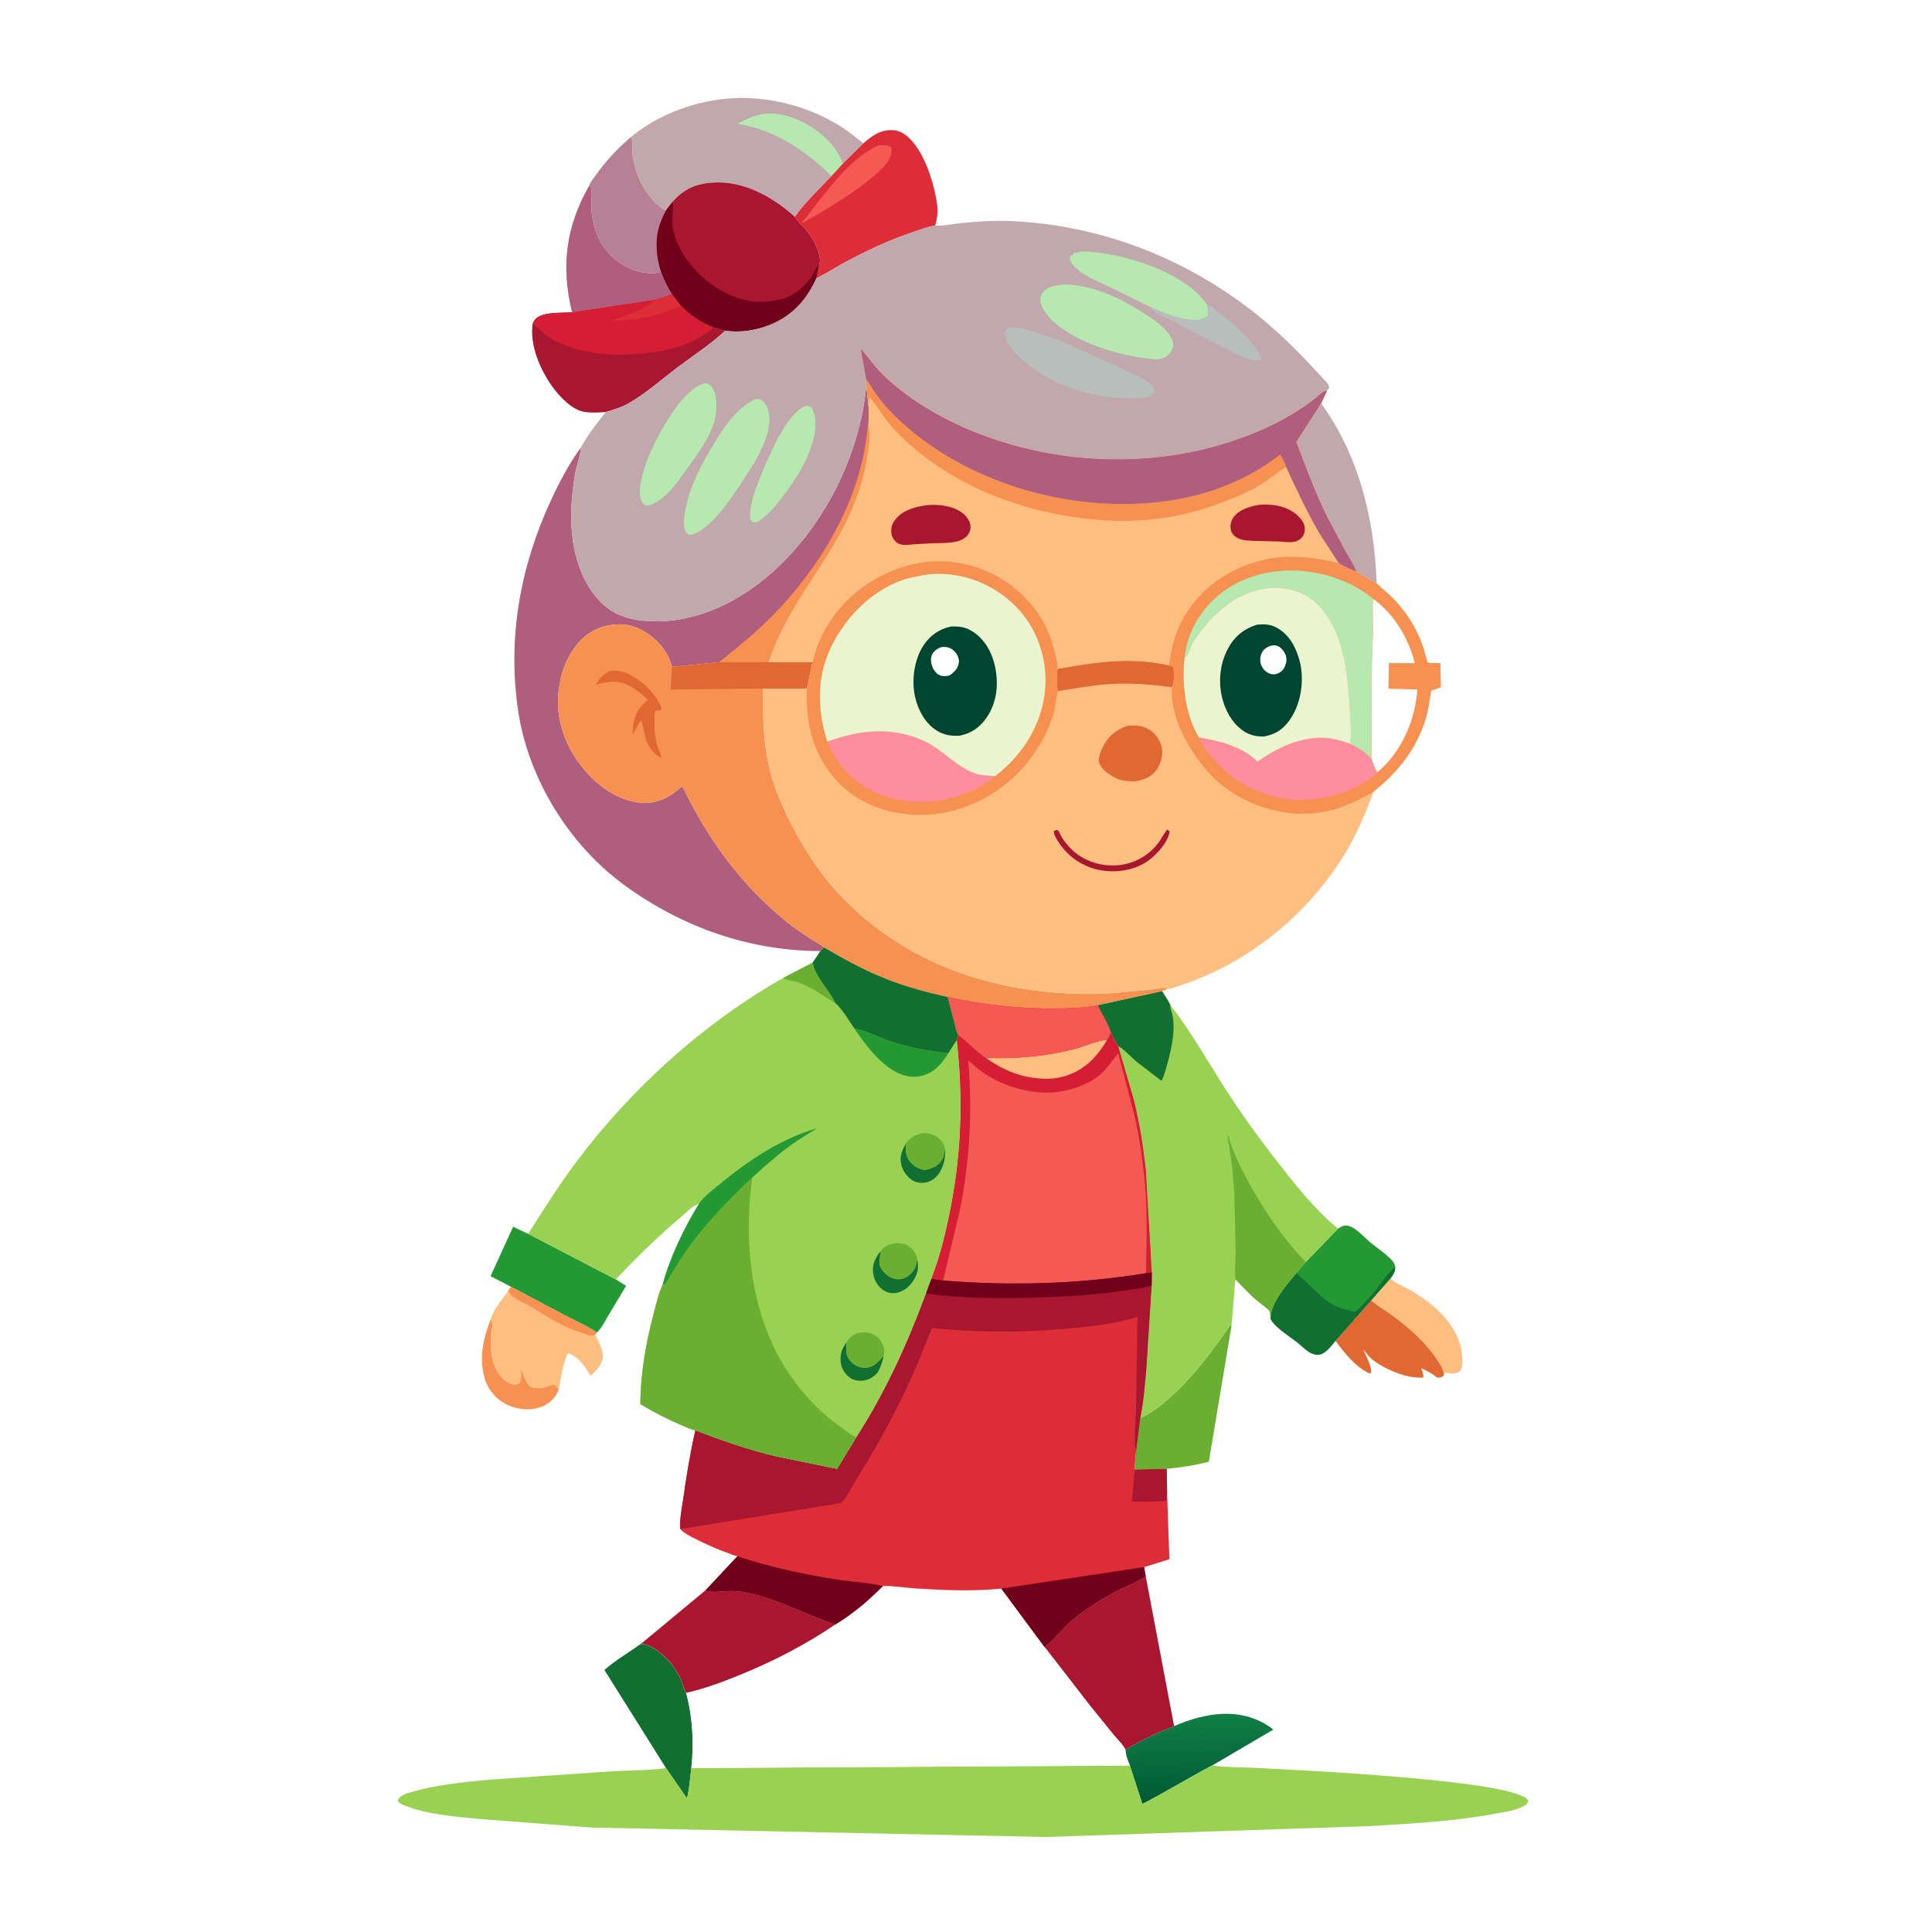 <svg version="1.1" xmlns="http://www.w3.org/2000/svg" style="display: block;" viewBox="0 0 2048 2048" width="1024" height="1024">
<defs>
	<linearGradient id="Gradient1" gradientUnits="userSpaceOnUse" x1="1271.61" y1="1907.45" x2="1269.32" y2="1819.36">
		<stop class="stop0" offset="0" stop-opacity="1" stop-color="rgb(0,91,53)"/>
		<stop class="stop1" offset="1" stop-opacity="1" stop-color="rgb(16,126,70)"/>
	</linearGradient>
</defs>
<path transform="translate(0,0)" fill="rgb(254,254,254)" d="M -0 -0 L 2048 0 L 2048 2048 L -0 2048 L -0 -0 z"/>
<path transform="translate(0,0)" fill="rgb(246,145,82)" d="M 520.442 1398.03 C 522.995 1403.18 521.326 1409.36 520.789 1415 C 520.234 1420.85 520.093 1426.12 520.725 1432 L 520.891 1433.66 C 521.809 1442.33 524.375 1450.36 529.633 1457.36 L 530.403 1458.41 C 533.801 1462.93 539.077 1466.81 544.824 1467.46 C 547.075 1467.71 548.472 1467.17 550.5 1466.27 C 553.228 1463.1 552.171 1454.07 552.232 1449.65 C 555.174 1457.43 556.071 1464.15 562.5 1470 C 569.158 1472.29 574.342 1471.65 580.969 1469.47 C 582.14 1469.09 585.37 1467.67 586.5 1467.88 C 588.664 1468.28 590.958 1470.81 592.45 1472.32 L 590.666 1476.38 C 586.733 1484.37 579.642 1489.66 571.18 1492.15 C 558.655 1495.83 544.559 1493.52 533.5 1486.85 C 523.162 1480.62 515.793 1470.32 513.113 1458.55 L 512.772 1457 C 508.078 1436.82 512.796 1416.78 520.442 1398.03 z"/>
<path transform="translate(0,0)" fill="rgb(254,190,127)" d="M 1474.23 1354.84 L 1475.25 1356.03 C 1479.59 1360.73 1489.54 1364.41 1495.2 1367.72 C 1522.64 1383.77 1549.63 1407.53 1550.16 1441.98 C 1550.23 1446.17 1550.32 1449.35 1547.98 1453 C 1545 1455.54 1541.57 1456.1 1537.69 1455.91 L 1531.5 1454.95 L 1530.5 1458.08 L 1530.39 1456.38 C 1529.86 1450.45 1525.71 1444.8 1522.42 1440.01 C 1509.87 1421.73 1492.76 1406.66 1474.88 1393.75 C 1468.07 1388.84 1460.73 1384.61 1454.31 1379.2 L 1453.45 1378.47 L 1474.23 1354.84 z"/>
<path transform="translate(0,0)" fill="rgb(224,105,51)" d="M 1453.45 1378.47 L 1454.31 1379.2 C 1460.73 1384.61 1468.07 1388.84 1474.88 1393.75 C 1492.76 1406.66 1509.87 1421.73 1522.42 1440.01 C 1525.71 1444.8 1529.86 1450.45 1530.39 1456.38 L 1530.5 1458.08 C 1527.55 1460.51 1526.92 1460.17 1523.23 1460.31 C 1518.66 1456.15 1512.1 1452.75 1506.39 1450.3 C 1508.02 1453.4 1508.45 1456.69 1509.09 1460.1 C 1505.98 1460.65 1502.33 1460.25 1499.18 1459.95 C 1485.15 1458.61 1465.58 1449.94 1454.6 1441.07 C 1451 1438.17 1448.01 1434.02 1445.09 1430.43 C 1448.49 1438.12 1453.26 1446.5 1453.65 1454.98 L 1452 1456.04 C 1437.22 1449.52 1425.06 1433.95 1415.6 1421.35 L 1453.45 1378.47 z"/>
<path transform="translate(0,0)" fill="rgb(176,94,125)" d="M 624.591 196.739 C 625.259 197.495 626.259 198.055 626.597 199.005 C 627.09 200.387 626.668 204.524 626.697 206.148 L 627.086 223.564 C 627.514 230.979 629.265 238.143 631.693 245.13 L 632.142 246.467 C 638.023 263.58 650.776 276.446 666.957 284.133 C 676.54 288.686 690.378 291.633 700.783 288.109 C 703.839 296.527 707.74 304.293 712.49 311.889 L 695.222 317.561 L 606.322 330.992 C 594.504 282.334 599.742 240.264 624.591 196.739 z"/>
<path transform="translate(0,0)" fill="rgb(182,128,149)" d="M 668.785 145.257 C 670.842 148.839 670.073 154.012 670.163 158.056 C 670.255 162.244 670.838 165.944 671.646 170.044 C 675.588 190.066 685.966 209.714 703.125 221.575 L 705.75 223.335 C 702.992 228.866 700.557 234.043 698.843 240 L 698.344 241.675 C 694.183 256.312 695.923 273.85 700.783 288.109 C 690.378 291.633 676.54 288.686 666.957 284.133 C 650.776 276.446 638.023 263.58 632.142 246.467 L 631.693 245.13 C 629.265 238.143 627.514 230.979 627.086 223.564 L 626.697 206.148 C 626.668 204.524 627.09 200.387 626.597 199.005 C 626.259 198.055 625.259 197.495 624.591 196.739 C 625.325 193.699 629.271 188.87 631.123 186.242 C 642.171 170.572 654.329 157.72 668.785 145.257 z"/>
<path transform="translate(0,0)" fill="rgb(192,168,173)" d="M 1437.88 605.711 C 1434.87 597.677 1429.79 590.424 1425.59 582.93 L 1406.91 547.58 C 1394.02 522.16 1384.54 495.064 1374.19 468.554 L 1400.46 427.554 C 1440.79 483.452 1456.93 550.478 1459.32 618.437 C 1452.34 613.947 1444.41 610.864 1437.88 605.711 z"/>
<path transform="translate(0,0)" fill="url(#Gradient1)" d="M 1244.61 1829.79 C 1270.87 1818.25 1302.2 1811.25 1330.05 1822.14 C 1337.17 1824.93 1343.81 1828.59 1349.75 1833.46 L 1284.83 1871.57 C 1283.23 1871.48 1220.59 1908.13 1210.91 1912.24 L 1197.71 1871.55 C 1195.57 1866.32 1193.22 1860.59 1192.98 1854.91 C 1209.53 1844.92 1226.51 1836.59 1244.61 1829.79 z"/>
<path transform="translate(0,0)" fill="rgb(17,111,49)" d="M 705.819 1873.94 L 640.664 1770.23 C 652.413 1759.99 666.774 1751.49 679.56 1742.47 C 691.978 1743.5 704.265 1754.79 711.833 1764.03 C 716.206 1769.36 720.319 1776.63 722.885 1783 C 724.276 1786.45 725.214 1791.56 727.349 1794.5 C 734.186 1820.09 735.814 1847.9 732.86 1874.21 C 731.516 1884.81 730.777 1896.09 728.246 1906.45 L 705.819 1873.94 z"/>
<path transform="translate(0,0)" fill="rgb(106,174,50)" d="M 1208.74 1503.09 C 1220.78 1497.82 1231.05 1489.56 1240.79 1480.87 C 1265.39 1458.91 1285.57 1431.54 1304.22 1404.5 L 1305.43 1405.68 L 1281.44 1549.46 C 1266.82 1553.37 1251.8 1555.55 1236.77 1557.07 L 1202.86 1557.85 C 1202.62 1551.31 1203.65 1544.67 1204.35 1538.17 L 1208.74 1503.09 z"/>
<path transform="translate(0,0)" fill="rgb(36,153,51)" d="M 541.573 1363.97 L 520.015 1352.81 L 543.91 1300.43 L 559.86 1307.9 L 652.825 1356.21 L 663.695 1363.06 L 645.151 1393.97 C 641.502 1400.17 637.991 1407.66 632.657 1412.56 C 621.253 1404.89 608.175 1399.3 596 1392.89 L 541.573 1363.97 z"/>
<path transform="translate(0,0)" fill="rgb(254,190,127)" d="M 541.573 1363.97 L 596 1392.89 C 608.175 1399.3 621.253 1404.89 632.657 1412.56 L 630.863 1414.99 C 634.36 1422.14 641.128 1433.72 638.451 1441.67 C 636.013 1448.92 631.409 1453.32 625.997 1458.41 C 619.602 1448.37 615.231 1440.27 604.128 1435.03 L 602.895 1434.44 L 602.149 1434.1 C 595.881 1446.8 595.341 1458.85 592.45 1472.32 C 590.958 1470.81 588.664 1468.28 586.5 1467.88 C 585.37 1467.67 582.14 1469.09 580.969 1469.47 C 574.342 1471.65 569.158 1472.29 562.5 1470 C 556.071 1464.15 555.174 1457.43 552.232 1449.65 C 552.171 1454.07 553.228 1463.1 550.5 1466.27 C 548.472 1467.17 547.075 1467.71 544.824 1467.46 C 539.077 1466.81 533.801 1462.93 530.403 1458.41 L 529.633 1457.36 C 524.375 1450.36 521.809 1442.33 520.891 1433.66 L 520.725 1432 C 520.093 1426.12 520.234 1420.85 520.789 1415 C 521.326 1409.36 522.995 1403.18 520.442 1398.03 C 522.541 1388.62 533.038 1376.53 538.699 1368.65 L 541.573 1363.97 z"/>
<path transform="translate(0,0)" fill="rgb(246,145,82)" d="M 541.573 1363.97 L 596 1392.89 C 608.175 1399.3 621.253 1404.89 632.657 1412.56 L 630.863 1414.99 C 628.342 1415.8 626.916 1416.25 624.269 1415.44 C 616.802 1413.18 609.261 1410.63 602.148 1407.42 C 587.943 1401 574.579 1392.34 561.236 1384.32 C 554.057 1380 542.802 1376.25 538.699 1368.65 L 541.573 1363.97 z"/>
<path transform="translate(0,0)" fill="rgb(36,153,51)" d="M 1418.38 1302.41 C 1422.7 1299.82 1425.06 1298.23 1430.29 1299.7 C 1437.41 1301.7 1447.33 1312.71 1453.36 1317.64 C 1459.74 1322.84 1466.82 1327.57 1472.81 1333.2 C 1474.9 1335.17 1477.08 1337.4 1478.18 1340.11 C 1478.91 1341.9 1478.75 1341.44 1478.94 1343.14 C 1478.93 1348.37 1477.21 1350.61 1474.23 1354.84 L 1453.45 1378.47 L 1415.6 1421.35 C 1411.19 1426.66 1405.79 1434.57 1398.59 1435.95 C 1395.16 1436.6 1390.3 1434.96 1387.47 1433.08 C 1382.84 1429.99 1378.74 1425.84 1374.38 1422.37 C 1367.98 1417.28 1348.26 1404.89 1346.79 1397.09 C 1347.02 1380.75 1364.35 1361.5 1374.31 1349.18 L 1384.14 1337.81 L 1418.38 1302.41 z"/>
<path transform="translate(0,0)" fill="rgb(17,111,49)" d="M 1478.94 1343.14 C 1478.93 1348.37 1477.21 1350.61 1474.23 1354.84 L 1453.45 1378.47 L 1415.6 1421.35 C 1411.19 1426.66 1405.79 1434.57 1398.59 1435.95 C 1395.16 1436.6 1390.3 1434.96 1387.47 1433.08 C 1382.84 1429.99 1378.74 1425.84 1374.38 1422.37 C 1367.98 1417.28 1348.26 1404.89 1346.79 1397.09 C 1347.02 1380.75 1364.35 1361.5 1374.31 1349.18 C 1378.1 1353.74 1383.43 1357.87 1387.76 1361.99 C 1395.84 1369.66 1404.24 1378.58 1414.29 1383.67 C 1421.21 1387.18 1429.06 1388.88 1436.54 1390.78 C 1444.07 1383.85 1451.45 1376.13 1457.81 1368.09 C 1464.12 1360.13 1470.02 1350.84 1477.74 1344.16 L 1478.94 1343.14 z"/>
<path transform="translate(0,0)" fill="rgb(221,45,56)" d="M 915.265 151.799 C 924.878 143.477 934.235 136.878 947.631 138.078 C 956.857 138.905 963.617 145.443 969.122 152.348 C 980.144 166.175 987.281 186.905 991.083 204 C 992.912 212.222 994.548 220.963 993.428 229.395 C 992.991 232.682 992.3 235.918 991.321 239.085 C 983.86 240.15 976.081 243.314 968.925 245.674 C 943.268 254.135 919.427 265.283 895.68 278.1 C 885.581 283.551 875.597 290.077 865.316 295.026 L 868.288 280.52 C 870.015 276.999 868.802 271.112 867.588 267.488 L 867.071 266 C 863.985 256.794 859.277 249.117 852.835 241.829 C 849.762 238.352 845.751 235.07 843.304 231.139 L 842.521 229.835 C 853.17 214.414 868.393 200.407 881.176 186.64 L 893.389 173.328 L 915.265 151.799 z"/>
<path transform="translate(0,0)" fill="rgb(245,89,84)" d="M 931.143 154.124 C 936.336 153.877 940.455 153.144 944.874 156.5 C 945.195 159.632 945.169 162.244 944.201 165.281 C 937.845 185.224 879.149 220.437 859.701 231.161 L 851 236.33 L 850.379 235 C 856.59 228.921 860.929 221.875 866.301 215.132 C 883.996 192.924 904.768 166.036 931.143 154.124 z"/>
<path transform="translate(0,0)" fill="rgb(169,22,47)" d="M 1214.52 1671.01 L 1244.61 1829.79 C 1226.51 1836.59 1209.53 1844.92 1192.98 1854.91 C 1191.18 1850.07 1184.4 1843.73 1180.93 1839.55 L 1155.27 1807.83 L 1107.41 1746.05 C 1118.16 1737.58 1126.37 1725.75 1137.14 1716.95 C 1152.37 1704.5 1169.14 1694.01 1186.71 1685.19 C 1195.61 1680.73 1205.16 1677.23 1213.46 1671.72 L 1214.52 1671.01 z"/>
<path transform="translate(0,0)" fill="rgb(169,22,47)" d="M 712.49 311.889 L 722.029 324.15 C 732.154 334.288 743.404 341.95 756.855 347.077 L 768.791 350.482 C 753.088 365.22 734.955 376.804 717.785 389.721 C 700.659 402.607 684.526 417.272 665.794 427.829 C 657.725 432.376 650.789 434.042 642.123 436.782 C 634.769 437.298 626.655 437.809 619.374 436.586 C 606.313 434.393 593.476 420.718 585.991 410.5 C 572.702 392.36 561.21 365.869 564.675 342.969 C 565.446 341.394 566.178 339.915 567.315 338.565 C 574.356 330.209 596.07 331.955 606.322 330.992 L 695.222 317.561 L 712.49 311.889 z"/>
<path transform="translate(0,0)" fill="rgb(213,30,52)" d="M 712.49 311.889 L 722.029 324.15 C 732.154 334.288 743.404 341.95 756.855 347.077 C 736.159 364.583 710.902 371.622 684.413 374.439 C 651.837 377.904 613.64 376.366 584.751 359.027 C 577.376 354.601 571.315 348.374 564.675 342.969 C 565.446 341.394 566.178 339.915 567.315 338.565 C 574.356 330.209 596.07 331.955 606.322 330.992 L 695.222 317.561 L 712.49 311.889 z"/>
<path transform="translate(0,0)" fill="rgb(221,45,56)" d="M 712.49 311.889 L 722.029 324.15 C 698.752 334.258 673.132 340.769 647.685 339.767 C 663.042 334.91 681.948 328.708 694.449 318.238 L 695.222 317.561 L 712.49 311.889 z"/>
<path transform="translate(0,0)" fill="rgb(192,168,173)" d="M 668.785 145.257 C 704.089 115.805 756.072 100.341 801.756 104.463 C 835.33 107.492 866.367 117.767 894.583 136.275 C 901.876 141.059 908.282 146.687 915.265 151.799 L 893.389 173.328 L 881.176 186.64 C 868.393 200.407 853.17 214.414 842.521 229.835 L 841.793 229.18 C 818.73 208.51 788.246 191.519 756.21 193.52 C 737.544 194.686 725.062 200.092 712.742 214.191 L 705.75 223.335 L 703.125 221.575 C 685.966 209.714 675.588 190.066 671.646 170.044 C 670.838 165.944 670.255 162.244 670.163 158.056 C 670.073 154.012 670.842 148.839 668.785 145.257 z"/>
<path transform="translate(0,0)" fill="rgb(183,232,176)" d="M 881.176 186.64 C 854.936 160.001 819.228 136.51 781.516 131.343 C 790.181 126.833 798.3 122.539 808.096 121.02 L 809.5 120.814 C 815.105 119.956 820.416 120.223 826 121.098 C 848.291 124.593 872.843 140.086 885.713 158.561 L 886.772 160.121 C 889.806 164.506 891.603 168.343 893.389 173.328 L 881.176 186.64 z"/>
<path transform="translate(0,0)" fill="rgb(169,22,47)" d="M 712.742 214.191 C 725.062 200.092 737.544 194.686 756.21 193.52 C 788.246 191.519 818.73 208.51 841.793 229.18 L 842.521 229.835 L 843.304 231.139 C 845.751 235.07 849.762 238.352 852.835 241.829 C 859.277 249.117 863.985 256.794 867.071 266 L 867.588 267.488 C 868.802 271.112 870.015 276.999 868.288 280.52 L 865.316 295.026 C 854.964 318.363 838.7 335.835 814.5 344.958 C 800.005 350.423 784.179 352.832 768.791 350.482 L 756.855 347.077 C 743.404 341.95 732.154 334.288 722.029 324.15 L 712.49 311.889 C 707.74 304.293 703.839 296.527 700.783 288.109 C 695.923 273.85 694.183 256.312 698.344 241.675 L 698.843 240 C 700.557 234.043 702.992 228.866 705.75 223.335 L 712.742 214.191 z"/>
<path transform="translate(0,0)" fill="rgb(113,1,27)" d="M 712.742 214.191 C 715.042 220.02 711.787 230.863 712.66 237.981 C 716.592 270.045 744.702 299.902 773.438 312.585 C 789.196 319.541 805.541 321.612 822.5 318.39 L 824.236 318.073 C 839.345 315.172 852.314 305.525 860.67 292.81 C 862.637 289.817 865.452 282.142 868.288 280.52 L 865.316 295.026 C 854.964 318.363 838.7 335.835 814.5 344.958 C 800.005 350.423 784.179 352.832 768.791 350.482 L 756.855 347.077 C 743.404 341.95 732.154 334.288 722.029 324.15 L 712.49 311.889 C 707.74 304.293 703.839 296.527 700.783 288.109 C 695.923 273.85 694.183 256.312 698.344 241.675 L 698.843 240 C 700.557 234.043 702.992 228.866 705.75 223.335 L 712.742 214.191 z"/>
<path transform="translate(0,0)" fill="rgb(153,209,82)" d="M 1163.34 1065.55 L 1231.82 1050.63 C 1234.7 1055.34 1238.23 1060.27 1240.51 1065.26 C 1261.22 1091.79 1278.39 1121.9 1296.38 1150.32 C 1315.17 1180 1335.92 1208.37 1357.58 1236.01 C 1375.89 1259.38 1395.31 1283.52 1418.38 1302.41 L 1384.14 1337.81 L 1374.31 1349.18 C 1364.35 1361.5 1347.02 1380.75 1346.79 1397.09 C 1346.53 1395.2 1346.54 1391.62 1345.81 1390 C 1345.12 1388.46 1342.35 1386.46 1341.02 1385.4 C 1336.3 1381.61 1331.36 1377.96 1326.94 1373.82 L 1309.49 1356.1 L 1305.49 1405.62 L 1305.43 1405.68 L 1304.22 1404.5 C 1285.57 1431.54 1265.39 1458.91 1240.79 1480.87 C 1231.05 1489.56 1220.78 1497.82 1208.74 1503.09 C 1212.26 1485.86 1213.63 1467.96 1215.19 1450.46 L 1220.75 1362.87 L 1220.94 1348.59 L 1214.52 1238.79 C 1211.56 1214.24 1207.9 1190.03 1201.95 1166 L 1185.3 1108.96 C 1182.05 1104.44 1179.82 1099.41 1177.42 1094.41 C 1174.62 1084.96 1167.82 1074.41 1163.34 1065.55 z"/>
<path transform="translate(0,0)" fill="rgb(17,111,49)" d="M 1163.34 1065.55 L 1231.82 1050.63 C 1234.7 1055.34 1238.23 1060.27 1240.51 1065.26 L 1240.52 1066.69 C 1240.58 1068.65 1241.18 1070.17 1241.76 1072.01 C 1246.96 1088.57 1242.14 1110.35 1237.69 1126.69 C 1235.97 1132.98 1234.21 1139.93 1231.3 1145.78 L 1204.26 1125.01 C 1198.52 1120.19 1191.81 1112.24 1185.3 1108.96 C 1182.05 1104.44 1179.82 1099.41 1177.42 1094.41 C 1174.62 1084.96 1167.82 1074.41 1163.34 1065.55 z"/>
<path transform="translate(0,0)" fill="rgb(106,174,50)" d="M 1309.49 1356.1 C 1308.57 1347.66 1309.88 1337.47 1309.93 1328.86 L 1308.44 1265.42 L 1306.09 1236.04 L 1303 1215.57 C 1302.18 1210.89 1300.96 1207.32 1301.5 1202.51 C 1307.75 1224.15 1317.89 1243.58 1329.09 1263 C 1344.37 1289.5 1362.8 1315.84 1384.14 1337.81 L 1374.31 1349.18 C 1364.35 1361.5 1347.02 1380.75 1346.79 1397.09 C 1346.53 1395.2 1346.54 1391.62 1345.81 1390 C 1345.12 1388.46 1342.35 1386.46 1341.02 1385.4 C 1336.3 1381.61 1331.36 1377.96 1326.94 1373.82 L 1309.49 1356.1 z"/>
<path transform="translate(0,0)" fill="rgb(176,94,125)" d="M 918.299 407.569 L 920.848 432.345 L 920.867 442.96 C 920.945 446.884 920.7 451.117 921.386 454.968 C 922.895 463.44 920.806 474.638 919.569 483.18 C 915.158 513.628 902.87 544.458 887.606 571.058 C 862.394 614.991 830.651 652.972 814.914 701.969 L 762.155 702.013 L 712.349 706.904 L 711.982 705.597 C 707.212 688.999 695.255 675.979 680.219 667.862 C 676.891 666.066 673.621 664.879 670 663.833 L 668.408 663.357 C 655.705 659.774 638.825 662.822 627.586 669.35 C 610.769 679.119 599.105 699.556 594.605 718.067 L 592.548 729.494 C 588.199 757.775 597.243 786.662 614.108 809.357 C 628.803 829.131 650.437 846.672 675.499 850.468 C 682.518 851.531 689.379 851.399 696.187 849.364 L 698.003 848.831 C 707.753 845.853 715.704 839.97 723.281 833.369 C 750.624 889.516 784.566 936.961 833.277 976.623 C 841.643 983.435 850.743 989.508 859.766 995.406 C 864.205 998.308 869.285 1000.73 873.258 1004.22 L 869.752 1008.17 C 794.217 1008 723.545 982.999 662.703 938.914 C 603.658 896.131 560.252 826.152 549.341 754 C 537.7 677.022 551.348 600.723 584.032 530.351 C 592.799 511.473 603.067 491.673 615.416 474.841 C 615.71 482.987 611.372 492.411 609.96 500.558 C 603.828 535.952 602.417 572.112 616.087 606.09 C 623.558 624.66 637.503 643.882 656.468 651.761 L 657.827 652.31 C 665.673 655.545 673.931 657.259 682.372 658.039 C 731.031 662.531 777.501 641.567 813.98 610.711 C 871.869 561.744 912.022 483.073 918.299 407.569 z"/>
<path transform="translate(0,0)" fill="rgb(246,145,82)" d="M 920.867 442.96 C 920.945 446.884 920.7 451.117 921.386 454.968 C 922.895 463.44 920.806 474.638 919.569 483.18 C 915.158 513.628 902.87 544.458 887.606 571.058 C 862.394 614.991 830.651 652.972 814.914 701.969 L 762.155 702.013 L 789.807 679.413 C 842.909 635.206 889.388 572.223 909.5 505.554 C 915.717 484.944 918.921 464.359 920.867 442.96 z"/>
<path transform="translate(0,0)" fill="rgb(246,145,82)" d="M 873.258 1004.22 C 869.285 1000.73 864.205 998.308 859.766 995.406 C 850.743 989.508 841.643 983.435 833.277 976.623 C 784.566 936.961 750.624 889.516 723.281 833.369 C 715.704 839.97 707.753 845.853 698.003 848.831 L 696.187 849.364 C 689.379 851.399 682.518 851.531 675.499 850.468 C 650.437 846.672 628.803 829.131 614.108 809.357 C 597.243 786.662 588.199 757.775 592.548 729.494 L 594.605 718.067 C 599.105 699.556 610.769 679.119 627.586 669.35 C 638.825 662.822 655.705 659.774 668.408 663.357 L 670 663.833 C 673.621 664.879 676.891 666.066 680.219 667.862 C 695.255 675.979 707.212 688.999 711.982 705.597 L 712.349 706.904 L 762.155 702.013 L 814.914 701.969 L 861.27 701.964 L 855.394 729.984 L 809.046 729.914 C 808.7 754.769 808.803 778.365 813.244 802.932 C 818.762 833.465 831.553 861.475 846.696 888.278 C 859.575 911.075 874.828 932.668 893.075 951.5 C 962.114 1022.75 1053.53 1052.56 1151.01 1053.62 C 1161.67 1053.73 1172.51 1053.33 1183.13 1052.39 L 1221 1048.88 C 1225.03 1048.46 1230.69 1046.76 1234.5 1047.14 C 1235.68 1047.26 1236.72 1047.99 1237.83 1048.41 L 1231.82 1050.63 L 1163.34 1065.55 C 1150.31 1068.48 1135.89 1068.71 1122.56 1068.95 C 1082.59 1069.66 1043.53 1065.23 1004.46 1056.85 C 982.645 1052.01 960.965 1046.23 940.145 1038.04 C 916.865 1028.88 894.807 1016.84 873.258 1004.22 z"/>
<path transform="translate(0,0)" fill="rgb(224,105,51)" d="M 646.949 711.101 C 653.84 710.844 658.576 710.987 665 713.918 C 680.271 720.883 695.593 735.285 701.5 751.184 C 700.109 754.198 696.676 751.88 694.014 754.5 C 693.737 766.283 693.315 777.74 696.443 789.2 C 697.726 793.903 700.501 798.866 701.147 803.6 C 692.392 798.89 688.686 793.359 684.858 784.578 L 679.829 763.403 C 676.195 768.398 673.528 773.303 670.904 778.882 C 670.911 773.349 670.769 767.922 672.425 762.584 L 672.947 761 C 675.775 752.193 679.842 747.792 686.717 741.99 C 681.666 736.961 676.017 732.131 669.856 728.5 C 656.242 720.477 646.106 721.754 631.581 725.887 L 634.116 722 C 637.791 716.267 640.787 713.973 646.949 711.101 z"/>
<path transform="translate(0,0)" fill="rgb(224,105,51)" d="M 762.155 702.013 L 814.914 701.969 L 861.27 701.964 L 855.394 729.984 L 809.046 729.914 L 710.875 730.994 L 712.349 706.904 L 762.155 702.013 z"/>
<path transform="translate(0,0)" fill="rgb(245,89,84)" d="M 1004.46 1056.85 C 1043.53 1065.23 1082.59 1069.66 1122.56 1068.95 C 1135.89 1068.71 1150.31 1068.48 1163.34 1065.55 C 1167.82 1074.41 1174.62 1084.96 1177.42 1094.41 C 1179.82 1099.41 1182.05 1104.44 1185.3 1108.96 L 1201.95 1166 C 1207.9 1190.03 1211.56 1214.24 1214.52 1238.79 L 1220.94 1348.59 L 1214.79 1349.61 C 1144.27 1361.2 1071 1363.13 999.779 1357.38 L 987.125 1355.61 C 997.295 1329.28 1003.65 1302.06 1008.78 1274.36 C 1019.42 1216.82 1020.66 1160.57 1014.17 1102.41 L 1015.88 1097.18 C 1013.63 1094.29 1012.72 1088.39 1011.79 1084.79 L 1004.46 1056.85 z"/>
<path transform="translate(0,0)" fill="rgb(213,30,52)" d="M 1004.46 1056.85 C 1043.53 1065.23 1082.59 1069.66 1122.56 1068.95 C 1135.89 1068.71 1150.31 1068.48 1163.34 1065.55 C 1167.82 1074.41 1174.62 1084.96 1177.42 1094.41 C 1179.82 1099.41 1182.05 1104.44 1185.3 1108.96 L 1201.95 1166 C 1207.9 1190.03 1211.56 1214.24 1214.52 1238.79 L 1220.94 1348.59 L 1214.79 1349.61 C 1215.54 1312.27 1216.73 1274.49 1211.8 1237.34 C 1209.7 1218.91 1206.82 1200.38 1202.5 1182.34 L 1185.37 1116.57 C 1179.9 1122.94 1175.22 1130.28 1169.34 1136.22 C 1156.85 1148.85 1135.01 1156.44 1117.47 1157.88 C 1088.55 1160.25 1055.62 1149.34 1033.58 1130.4 C 1031.21 1128.36 1028.98 1126.08 1026.38 1124.35 C 1030.98 1177.21 1027.99 1228.89 1017.9 1281 L 999.779 1357.38 L 987.125 1355.61 C 997.295 1329.28 1003.65 1302.06 1008.78 1274.36 C 1019.42 1216.82 1020.66 1160.57 1014.17 1102.41 L 1015.88 1097.18 C 1013.63 1094.29 1012.72 1088.39 1011.79 1084.79 L 1004.46 1056.85 z"/>
<path transform="translate(0,0)" fill="rgb(254,190,127)" d="M 1046.14 1122.26 L 1047.66 1121.35 C 1076.97 1122.62 1109.39 1119.55 1137.79 1112.27 C 1149.47 1109.27 1161.9 1103.32 1173.72 1102.07 C 1162.39 1121.41 1148.22 1135.72 1125.89 1141.55 C 1113.85 1144.7 1100.08 1143.72 1088 1141.23 C 1072.49 1138.04 1059.19 1131.05 1046.14 1122.26 z"/>
<path transform="translate(0,0)" fill="rgb(245,89,84)" d="M 1004.46 1056.85 C 1043.53 1065.23 1082.59 1069.66 1122.56 1068.95 C 1135.89 1068.71 1150.31 1068.48 1163.34 1065.55 C 1167.82 1074.41 1174.62 1084.96 1177.42 1094.41 C 1176.4 1096.77 1175.37 1100.17 1173.72 1102.07 C 1161.9 1103.32 1149.47 1109.27 1137.79 1112.27 C 1109.39 1119.55 1076.97 1122.62 1047.66 1121.35 L 1046.14 1122.26 C 1044.01 1121.52 1040.39 1118.15 1038.52 1116.64 C 1030.77 1110.4 1023.8 1103.19 1015.88 1097.18 C 1013.63 1094.29 1012.72 1088.39 1011.79 1084.79 L 1004.46 1056.85 z"/>
<path transform="translate(0,0)" fill="rgb(153,209,82)" d="M 732.86 1874.21 L 1197.71 1871.55 L 1210.91 1912.24 C 1220.59 1908.13 1283.23 1871.48 1284.83 1871.57 L 1285.75 1871.69 C 1301.23 1873.6 1317.52 1873.29 1333.13 1874.14 C 1374.52 1876.4 1603.51 1886.66 1619.47 1907.94 L 1620.09 1909 C 1619.17 1911.79 1617.94 1913.03 1615.28 1914.5 C 1606.79 1919.21 1594.03 1920.98 1584.36 1922.76 C 1541.68 1930.65 1498.43 1932.87 1455.22 1935.61 L 1108.72 1947.29 L 626.613 1937.25 L 504.506 1927.9 C 480.748 1925.35 455.194 1923.48 432.612 1915.29 C 428.683 1913.87 423.524 1912.39 421.458 1908.5 C 424.271 1903.29 429.481 1901.57 434.892 1899.97 C 461.408 1892.12 489.961 1889.32 517.437 1886.63 L 649.418 1877.57 C 656.784 1877.14 702.523 1876.15 705.819 1873.94 L 728.246 1906.45 C 730.777 1896.09 731.516 1884.81 732.86 1874.21 z"/>
<path transform="translate(0,0)" fill="rgb(254,254,254)" d="M 935.885 1681.26 C 947.416 1680.86 959.727 1683.16 971.341 1683.87 C 1000.57 1685.67 1032.22 1687.06 1061.41 1683.96 L 1107.41 1746.05 L 1155.27 1807.83 L 1180.93 1839.55 C 1184.4 1843.73 1191.18 1850.07 1192.98 1854.91 C 1193.22 1860.59 1195.57 1866.32 1197.71 1871.55 L 732.86 1874.21 C 735.814 1847.9 734.186 1820.09 727.349 1794.5 C 725.214 1791.56 724.276 1786.45 722.885 1783 C 720.319 1776.63 716.206 1769.36 711.833 1764.03 C 704.265 1754.79 691.978 1743.5 679.56 1742.47 L 747.942 1685.73 C 754.386 1689.08 768.016 1686.35 775.578 1686.52 C 781.843 1686.67 788.043 1687.39 794.164 1688.75 C 825.727 1695.72 854.854 1711.88 885.474 1721.99 C 903.449 1711.27 921.283 1696.18 935.885 1681.26 z"/>
<path transform="translate(0,0)" fill="rgb(169,22,47)" d="M 679.56 1742.47 L 747.942 1685.73 C 754.386 1689.08 768.016 1686.35 775.578 1686.52 C 781.843 1686.67 788.043 1687.39 794.164 1688.75 C 825.727 1695.72 854.854 1711.88 885.474 1721.99 C 854.345 1743.14 820.877 1760.48 786.092 1774.75 C 767.227 1782.49 747.289 1790.03 727.349 1794.5 C 725.214 1791.56 724.276 1786.45 722.885 1783 C 720.319 1776.63 716.206 1769.36 711.833 1764.03 C 704.265 1754.79 691.978 1743.5 679.56 1742.47 z"/>
<path transform="translate(0,0)" fill="rgb(221,45,56)" d="M 1220.94 1348.59 L 1220.75 1362.87 L 1215.19 1450.46 C 1213.63 1467.96 1212.26 1485.86 1208.74 1503.09 L 1204.35 1538.17 C 1203.65 1544.67 1202.62 1551.31 1202.86 1557.85 L 1236.77 1557.07 L 1237.18 1582.63 L 1239.61 1652.8 L 1212.83 1661.2 L 1214.52 1671.01 L 1213.46 1671.72 C 1205.16 1677.23 1195.61 1680.73 1186.71 1685.19 C 1169.14 1694.01 1152.37 1704.5 1137.14 1716.95 C 1126.37 1725.75 1118.16 1737.58 1107.41 1746.05 L 1061.41 1683.96 C 1032.22 1687.06 1000.57 1685.67 971.341 1683.87 C 959.727 1683.16 947.416 1680.86 935.885 1681.26 C 921.283 1696.18 903.449 1711.27 885.474 1721.99 C 854.854 1711.88 825.727 1695.72 794.164 1688.75 C 788.043 1687.39 781.843 1686.67 775.578 1686.52 C 768.016 1686.35 754.386 1689.08 747.942 1685.73 L 781.73 1649.66 C 778.309 1649.11 774.31 1647.2 771 1646.03 C 758.648 1641.66 746.977 1636.36 735.352 1630.34 C 730.579 1627.87 724.673 1625.04 721.19 1620.87 C 720.147 1611.39 722.844 1598.83 724.173 1589.38 C 727.629 1564.81 731.568 1540.42 737.125 1516.23 C 765.013 1526.9 792.743 1536.54 821.797 1543.59 L 887.382 1557.04 L 907.692 1523.52 C 938.338 1476.12 962.033 1423.95 981.501 1371.1 L 987.125 1355.61 L 999.779 1357.38 C 1071 1363.13 1144.27 1361.2 1214.79 1349.61 L 1220.94 1348.59 z"/>
<path transform="translate(0,0)" fill="rgb(169,22,47)" d="M 1202.86 1557.85 L 1236.77 1557.07 L 1237.18 1582.63 C 1236.99 1585.48 1237.04 1588.06 1235.95 1590.73 C 1224.04 1592.44 1211.88 1591.96 1199.9 1591.64 L 1202.86 1557.85 z"/>
<path transform="translate(0,0)" fill="rgb(113,1,27)" d="M 1061.41 1683.96 L 1212.83 1661.2 L 1214.52 1671.01 L 1213.46 1671.72 C 1205.16 1677.23 1195.61 1680.73 1186.71 1685.19 C 1169.14 1694.01 1152.37 1704.5 1137.14 1716.95 C 1126.37 1725.75 1118.16 1737.58 1107.41 1746.05 L 1061.41 1683.96 z"/>
<path transform="translate(0,0)" fill="rgb(113,1,27)" d="M 781.73 1649.66 C 816.441 1661.33 852 1668.88 888.154 1674.53 C 903.588 1676.95 920.827 1677.51 935.885 1681.26 C 921.283 1696.18 903.449 1711.27 885.474 1721.99 C 854.854 1711.88 825.727 1695.72 794.164 1688.75 C 788.043 1687.39 781.843 1686.67 775.578 1686.52 C 768.016 1686.35 754.386 1689.08 747.942 1685.73 L 781.73 1649.66 z"/>
<path transform="translate(0,0)" fill="rgb(169,22,47)" d="M 1220.94 1348.59 L 1220.75 1362.87 L 1215.19 1450.46 C 1213.63 1467.96 1212.26 1485.86 1208.74 1503.09 L 1204.35 1538.17 L 1204.04 1536.86 C 1201.36 1524.28 1204.02 1509.61 1204.14 1496.72 L 1205.24 1434.27 C 1205.48 1421.64 1204.97 1408.71 1206.05 1396.14 C 1181.23 1403.25 1155.42 1406.31 1129.77 1408.55 C 1082.56 1412.68 1035.06 1412.67 987.896 1407.72 L 972.06 1447.01 C 954.762 1486.88 935.063 1524.06 912.181 1560.98 C 905.666 1571.49 899.673 1583.81 891.745 1593.22 L 721.19 1620.87 C 720.147 1611.39 722.844 1598.83 724.173 1589.38 C 727.629 1564.81 731.568 1540.42 737.125 1516.23 C 765.013 1526.9 792.743 1536.54 821.797 1543.59 L 887.382 1557.04 L 907.692 1523.52 C 938.338 1476.12 962.033 1423.95 981.501 1371.1 L 987.125 1355.61 L 999.779 1357.38 C 1071 1363.13 1144.27 1361.2 1214.79 1349.61 L 1220.94 1348.59 z"/>
<path transform="translate(0,0)" fill="rgb(113,1,27)" d="M 1220.94 1348.59 L 1220.75 1362.87 C 1211.19 1365.85 1200.61 1366.77 1190.72 1368.23 C 1161.58 1372.51 1132.2 1374.17 1102.79 1375.28 C 1062.87 1376.8 1021.16 1376.58 981.501 1371.1 L 987.125 1355.61 L 999.779 1357.38 C 1071 1363.13 1144.27 1361.2 1214.79 1349.61 L 1220.94 1348.59 z"/>
<path transform="translate(0,0)" fill="rgb(153,209,82)" d="M 873.258 1004.22 C 894.807 1016.84 916.865 1028.88 940.145 1038.04 C 960.965 1046.23 982.645 1052.01 1004.46 1056.85 L 1011.79 1084.79 C 1012.72 1088.39 1013.63 1094.29 1015.88 1097.18 L 1014.17 1102.41 C 1020.66 1160.57 1019.42 1216.82 1008.78 1274.36 C 1003.65 1302.06 997.295 1329.28 987.125 1355.61 L 981.501 1371.1 C 962.033 1423.95 938.338 1476.12 907.692 1523.52 L 887.382 1557.04 L 821.797 1543.59 C 792.743 1536.54 765.013 1526.9 737.125 1516.23 C 732.227 1515.33 726.328 1512.41 721.709 1510.47 C 706.74 1504.18 692.743 1496.72 678.783 1488.46 C 678.969 1455.53 684.922 1422.21 693.394 1390.44 C 695.912 1381 698.202 1370.72 702.45 1361.89 C 709.946 1333.05 725.348 1301.54 740.814 1276.2 C 735.018 1277.33 727.802 1285.06 723.08 1289.05 C 698.534 1309.77 674.736 1332.7 652.825 1356.21 L 559.86 1307.9 C 576.119 1282.46 592.183 1256.65 610.275 1232.47 C 668.815 1154.23 744.969 1085.09 830.071 1036.74 L 861.507 1020.35 L 869.752 1008.17 L 873.258 1004.22 z"/>
<path transform="translate(0,0)" fill="rgb(17,111,49)" d="M 897.182 1423.14 C 896.845 1430.91 896.322 1437.25 901.943 1443.31 C 905.754 1447.42 911.84 1450.14 917.5 1449.82 C 925.827 1449.35 930.596 1444.25 935.656 1438.28 L 936.586 1438.31 C 935.349 1443.27 933.718 1448.78 931.245 1453.28 C 928.723 1457.87 922.916 1461.69 917.918 1462.93 C 912.586 1464.26 906.138 1463.96 901.5 1460.74 C 896.285 1457.12 892.487 1451.92 891.461 1445.61 C 890.02 1436.74 892.02 1430.28 897.182 1423.14 z"/>
<path transform="translate(0,0)" fill="rgb(17,111,49)" d="M 960.697 1211.87 L 960.327 1217.81 C 960.036 1223.03 961.616 1228.05 965.173 1231.95 C 969.922 1237.14 973.652 1238.81 980.323 1240.42 C 988.252 1238.44 994.796 1236.24 999.027 1228.44 C 1000.69 1225.38 1001.13 1221.16 1001.73 1217.75 C 1002.22 1226.46 1001.26 1232.62 997.359 1240.51 C 994.597 1246.1 989.809 1250.85 983.826 1252.79 C 978.613 1254.47 972.808 1254.21 967.956 1251.58 C 962.007 1248.37 957.142 1241.44 955.476 1234.95 C 953.272 1226.37 956.112 1219.01 960.697 1211.87 z"/>
<path transform="translate(0,0)" fill="rgb(106,174,50)" d="M 830.071 1036.74 L 861.507 1020.35 C 864.439 1036.14 878.952 1048.75 885.448 1063.12 C 874.904 1057.59 866.037 1050.14 854.944 1045.03 C 851.148 1043.28 847.056 1041.58 843.011 1040.5 C 838.545 1039.3 834.12 1039.14 830.071 1036.74 z"/>
<path transform="translate(0,0)" fill="rgb(17,111,49)" d="M 933.448 1326.24 L 933.294 1327.96 C 932.426 1336.74 930.019 1340.2 936.5 1347.98 C 939.903 1352.06 945.611 1355.58 951 1355.96 C 955.998 1356.31 961.256 1354.27 964.832 1350.81 C 968.994 1346.77 971.054 1343.06 971.646 1337.33 L 972.632 1336.08 C 973.798 1344.85 972.933 1349.93 968.263 1357.4 C 964.315 1363.72 957.757 1369.14 950.342 1370.48 C 945.153 1371.42 940.005 1370.27 935.735 1367.18 C 929.864 1362.92 926.578 1356.72 925.562 1349.61 C 924.252 1340.45 928.038 1333.24 933.448 1326.24 z"/>
<path transform="translate(0,0)" fill="rgb(106,174,50)" d="M 897.182 1423.14 C 900.239 1418.16 904.084 1414.51 909.906 1413.08 C 916.053 1411.57 921.907 1412.03 927.422 1415.44 C 932.16 1418.37 935.979 1423.8 936.934 1429.32 C 937.43 1432.18 937.707 1435.59 936.586 1438.31 L 935.656 1438.28 C 930.596 1444.25 925.827 1449.35 917.5 1449.82 C 911.84 1450.14 905.754 1447.42 901.943 1443.31 C 896.322 1437.25 896.845 1430.91 897.182 1423.14 z"/>
<path transform="translate(0,0)" fill="rgb(106,174,50)" d="M 933.448 1326.24 C 937.755 1321.25 942.321 1318.63 949 1317.99 C 955.132 1317.41 960.402 1318.18 965.09 1322.41 C 968.924 1325.87 972.147 1330.84 972.632 1336.08 L 971.646 1337.33 C 971.054 1343.06 968.994 1346.77 964.832 1350.81 C 961.256 1354.27 955.998 1356.31 951 1355.96 C 945.611 1355.58 939.903 1352.06 936.5 1347.98 C 930.019 1340.2 932.426 1336.74 933.294 1327.96 L 933.448 1326.24 z"/>
<path transform="translate(0,0)" fill="rgb(106,174,50)" d="M 960.697 1211.87 C 964.962 1205.75 970.557 1202.57 977.93 1201.33 C 983.149 1200.45 989.734 1202.6 993.998 1205.65 C 997.988 1208.5 1000.85 1212.96 1001.73 1217.75 C 1001.13 1221.16 1000.69 1225.38 999.027 1228.44 C 994.796 1236.24 988.252 1238.44 980.323 1240.42 C 973.652 1238.81 969.922 1237.14 965.173 1231.95 C 961.616 1228.05 960.036 1223.03 960.327 1217.81 L 960.697 1211.87 z"/>
<path transform="translate(0,0)" fill="rgb(36,153,51)" d="M 905.442 1089.96 C 918.38 1092.73 930.204 1099.02 942.689 1103.34 C 962.964 1110.35 984.098 1114.12 1005.36 1116.3 C 1000.8 1123.35 996.653 1129.59 989.661 1134.55 C 981.38 1140.43 971.747 1142.77 961.719 1140.71 C 937.945 1135.85 918.256 1108.8 905.442 1089.96 z"/>
<path transform="translate(0,0)" fill="rgb(36,153,51)" d="M 740.814 1276.2 C 745.85 1268.41 755.029 1261.85 762.123 1255.97 C 793.644 1229.85 826.739 1207.71 866.222 1195.87 C 856.859 1201.96 847.216 1207.44 838.158 1214 C 823.746 1224.44 810.447 1236.28 797.403 1248.35 C 767.867 1276.61 740.809 1304.27 718.975 1339 L 708.521 1356.37 C 707.695 1357.69 705.885 1360.87 704.696 1361.68 C 704.076 1362.11 703.199 1361.82 702.45 1361.89 C 709.946 1333.05 725.348 1301.54 740.814 1276.2 z"/>
<path transform="translate(0,0)" fill="rgb(17,111,49)" d="M 873.258 1004.22 C 894.807 1016.84 916.865 1028.88 940.145 1038.04 C 960.965 1046.23 982.645 1052.01 1004.46 1056.85 L 1011.79 1084.79 C 1012.72 1088.39 1013.63 1094.29 1015.88 1097.18 L 1014.17 1102.41 L 1005.36 1116.3 C 984.098 1114.12 962.964 1110.35 942.689 1103.34 C 930.204 1099.02 918.38 1092.73 905.442 1089.96 C 899.582 1081.3 893.184 1070.04 885.448 1063.12 C 878.952 1048.75 864.439 1036.14 861.507 1020.35 L 869.752 1008.17 L 873.258 1004.22 z"/>
<path transform="translate(0,0)" fill="rgb(106,174,50)" d="M 797.403 1248.35 C 787.34 1322.24 796.808 1404.43 843.047 1465.5 C 856.759 1483.61 872.028 1499.01 890.496 1512.3 C 895.92 1516.21 901.63 1520.76 907.692 1523.52 L 887.382 1557.04 L 821.797 1543.59 C 792.743 1536.54 765.013 1526.9 737.125 1516.23 C 732.227 1515.33 726.328 1512.41 721.709 1510.47 C 706.74 1504.18 692.743 1496.72 678.783 1488.46 C 678.969 1455.53 684.922 1422.21 693.394 1390.44 C 695.912 1381 698.202 1370.72 702.45 1361.89 C 703.199 1361.82 704.076 1362.11 704.696 1361.68 C 705.885 1360.87 707.695 1357.69 708.521 1356.37 L 718.975 1339 C 740.809 1304.27 767.867 1276.61 797.403 1248.35 z"/>
<path transform="translate(0,0)" fill="rgb(192,168,173)" d="M 991.321 239.085 L 993.08 239.173 C 1001.36 239.469 1010.6 237.351 1018.9 236.495 C 1036.42 234.688 1054.22 233.581 1071.83 234.358 C 1163.55 238.406 1250.8 271.287 1323.85 326.825 C 1345.26 343.102 1365.18 361.93 1383.89 381.223 L 1402.44 401.146 C 1405.23 404.259 1408.63 406.771 1408.97 411 L 1406.75 414.153 C 1402.59 413.722 1398.08 419.014 1394.98 421.5 C 1373.68 438.618 1348.79 451.609 1323.38 461.429 C 1269.03 482.428 1212.51 489.812 1154.5 485.777 C 1080.04 480.598 996.548 452.421 940.5 401.582 C 929.479 391.585 921.976 380.498 912.313 369.468 L 918.197 402.816 L 918.299 407.569 C 912.022 483.073 871.869 561.744 813.98 610.711 C 777.501 641.567 731.031 662.531 682.372 658.039 C 673.931 657.259 665.673 655.545 657.827 652.31 L 656.468 651.761 C 637.503 643.882 623.558 624.66 616.087 606.09 C 602.417 572.112 603.828 535.952 609.96 500.558 C 611.372 492.411 615.71 482.987 615.416 474.841 C 622.7 461.796 632.729 448.381 642.123 436.782 C 650.789 434.042 657.725 432.376 665.794 427.829 C 684.526 417.272 700.659 402.607 717.785 389.721 C 734.955 376.804 753.088 365.22 768.791 350.482 C 784.179 352.832 800.005 350.423 814.5 344.958 C 838.7 335.835 854.964 318.363 865.316 295.026 C 875.597 290.077 885.581 283.551 895.68 278.1 C 919.427 265.283 943.268 254.135 968.925 245.674 C 976.081 243.314 983.86 240.15 991.321 239.085 z"/>
<path transform="translate(0,0)" fill="rgb(184,190,188)" d="M 1279.37 322.661 C 1285.04 325.886 1289.72 329.762 1294.91 333.647 C 1311.01 345.698 1327.63 360.371 1336.97 378.5 L 1336.85 381 C 1332.44 383.095 1327.56 381.751 1323.08 380.187 C 1310.63 375.844 1299.07 369.653 1287.39 363.616 L 1244.66 341.407 C 1238.26 338.009 1230.49 335.136 1224.61 331.033 C 1222.57 329.614 1221.05 327.477 1219.58 325.508 C 1233.29 331.193 1249.11 338.18 1264.09 339.067 C 1270.2 339.429 1274.73 339.175 1279.5 334.974 C 1281.45 330.729 1280.23 327.045 1279.37 322.661 z"/>
<path transform="translate(0,0)" fill="rgb(183,232,176)" d="M 853.631 430.5 C 856.934 430.157 857.238 430.273 860.19 431.818 C 865.498 440.325 864.99 453.915 862.793 463.5 C 857.48 486.687 842.457 510.464 827.819 528.909 C 820.607 537.996 813.133 546.828 803.248 553.108 C 801.565 553.712 800.679 554.01 798.853 553.756 C 796.842 553.476 796.634 552.254 795.5 550.71 C 793.314 537.237 801.03 518.003 806.074 505.503 C 814.272 485.188 832.835 439.298 853.631 430.5 z"/>
<path transform="translate(0,0)" fill="rgb(183,232,176)" d="M 1219.58 325.508 L 1176 304.096 C 1164.48 298.448 1149.49 292.895 1140.28 283.903 C 1137.15 280.846 1134.16 277.582 1134.08 273 C 1134.87 271.48 1135.46 270.685 1136.87 269.643 C 1144.5 264.022 1164.58 267.694 1173.78 269.238 C 1209.56 275.243 1257.5 292.217 1279.37 322.661 C 1280.23 327.045 1281.45 330.729 1279.5 334.974 C 1274.73 339.175 1270.2 339.429 1264.09 339.067 C 1249.11 338.18 1233.29 331.193 1219.58 325.508 z"/>
<path transform="translate(0,0)" fill="rgb(183,232,176)" d="M 746.428 406.5 L 747.732 406.357 C 750.343 406.394 752.035 407.348 753.714 409.276 C 760.042 416.542 759.877 429.422 758.877 438.426 C 756.588 459.029 739.73 480.916 727.927 497.43 C 720.321 508.073 711.79 520.359 701.479 528.428 L 700.304 529.318 C 696.943 531.898 693.476 533.6 689.64 535.389 L 684.5 535.831 C 682.749 534.377 681.34 533.263 680.238 531.222 C 676.302 523.936 679.06 511.598 680.979 504 C 685.083 487.752 692.663 471.045 700.996 456.499 C 710.342 440.184 727.513 411.711 746.428 406.5 z"/>
<path transform="translate(0,0)" fill="rgb(184,190,188)" d="M 1070.61 347.117 C 1076.93 347.052 1082.46 347.589 1088.57 349.255 C 1110.24 355.16 1131.81 364.596 1152.25 373.783 L 1196.7 394.173 C 1203.89 397.802 1213.33 401.448 1219.37 406.829 C 1222.76 409.839 1223.8 410.849 1224.12 415.5 C 1221.68 418.465 1219.22 419.624 1215.78 421.246 C 1178.42 426.017 1133.57 415.537 1101.97 395.031 C 1087.72 385.776 1068.08 370.436 1064.32 353 C 1066.11 349.246 1067.09 349.109 1070.61 347.117 z"/>
<path transform="translate(0,0)" fill="rgb(183,232,176)" d="M 800.715 423.008 L 806 423.187 C 807.818 424.395 809.29 425.484 810.588 427.27 C 815.086 433.462 816.377 441.889 815.348 449.344 L 815.098 451 L 813.938 457.5 C 809.042 477.191 796.293 496.339 785.129 513 C 773.094 530.959 758.663 552.807 739.895 564.186 C 737.007 565.597 734.694 566.57 731.5 567.025 C 728.891 566.03 727.622 565.628 726.5 562.914 C 721.899 551.783 728.698 529.976 732.383 519.297 C 738.299 502.154 747.488 485.394 756.975 470 C 768.352 451.541 780.712 432.809 800.715 423.008 z"/>
<path transform="translate(0,0)" fill="rgb(183,232,176)" d="M 1129.78 301.423 C 1158.75 302.83 1185.72 315.003 1209.94 330.404 C 1217.44 335.175 1225.23 339.884 1231.7 346.025 C 1236.45 350.53 1243.82 358.092 1243.61 365.178 C 1243.48 369.642 1240.9 374.178 1237.5 376.976 C 1232.58 381.026 1226.72 380.996 1220.7 380.585 C 1187.9 377.128 1149.39 365.799 1122.7 345.987 C 1114.89 340.197 1103.94 329.185 1102.94 318.94 C 1102.58 315.307 1103.07 312.585 1105.49 309.767 C 1111.58 302.687 1121.12 302.101 1129.78 301.423 z"/>
<path transform="translate(0,0)" fill="rgb(254,190,127)" d="M 918.197 402.816 L 912.313 369.468 C 921.976 380.498 929.479 391.585 940.5 401.582 C 996.548 452.421 1080.04 480.598 1154.5 485.777 C 1212.51 489.812 1269.03 482.428 1323.38 461.429 C 1348.79 451.609 1373.68 438.618 1394.98 421.5 C 1398.08 419.014 1402.59 413.722 1406.75 414.153 L 1400.46 427.554 L 1374.19 468.554 C 1384.54 495.064 1394.02 522.16 1406.91 547.58 L 1425.59 582.93 C 1429.79 590.424 1434.87 597.677 1437.88 605.711 C 1444.41 610.864 1452.34 613.947 1459.32 618.437 C 1464.41 623.556 1470.23 627.886 1475.35 632.978 C 1484.97 642.552 1493.46 653.824 1499.83 665.807 C 1503.43 672.566 1506.5 679.722 1508.88 687 C 1509.6 689.198 1512.65 701.578 1513.57 702.352 C 1514.88 703.448 1526.31 702.421 1526.94 703.319 C 1527.02 703.431 1526.97 706.875 1526.98 707.307 L 1527.29 728.4 L 1517.07 732.171 C 1515.52 741.703 1514.3 751.609 1511.57 760.884 C 1501.98 793.459 1482.04 818.354 1455.88 839.25 C 1447.41 862.934 1437.67 885.528 1424.45 907.008 C 1392.7 958.588 1343.33 1003.45 1288.66 1029.45 C 1275.45 1035.73 1262.25 1041.14 1248.32 1045.6 C 1245.5 1046.5 1240.71 1048.54 1237.83 1048.41 C 1236.72 1047.99 1235.68 1047.26 1234.5 1047.14 C 1230.69 1046.76 1225.03 1048.46 1221 1048.88 L 1183.13 1052.39 C 1172.51 1053.33 1161.67 1053.73 1151.01 1053.62 C 1053.53 1052.56 962.114 1022.75 893.075 951.5 C 874.828 932.668 859.575 911.075 846.696 888.278 C 831.553 861.475 818.762 833.465 813.244 802.932 C 808.803 778.365 808.7 754.769 809.046 729.914 L 855.394 729.984 L 861.27 701.964 L 814.914 701.969 C 830.651 652.972 862.394 614.991 887.606 571.058 C 902.87 544.458 915.158 513.628 919.569 483.18 C 920.806 474.638 922.895 463.44 921.386 454.968 C 920.7 451.117 920.945 446.884 920.867 442.96 L 920.848 432.345 L 918.299 407.569 L 918.197 402.816 z"/>
<path transform="translate(0,0)" fill="rgb(169,22,47)" d="M 1237.3 879.5 C 1238.65 879.864 1238.94 880.508 1239.88 881.5 C 1238.07 892.599 1227.52 904.314 1219.01 911.015 C 1205.71 921.488 1187.51 925.003 1171 923.105 L 1163.5 921.901 C 1144.43 917.347 1129.48 905.712 1119.76 888.921 C 1118.45 886.3 1117 884.057 1117.22 881.025 L 1119.5 879.785 C 1120.17 879.959 1121.01 879.824 1121.5 880.307 C 1122.88 881.66 1124.41 885.589 1125.5 887.392 C 1129.34 893.72 1134.63 899.705 1140.43 904.276 C 1153.93 914.894 1171.65 919.173 1188.68 916.745 C 1204.43 914.499 1218.59 905.88 1228.08 893.219 C 1231 889.326 1233.04 884.865 1236.04 881.062 L 1237.3 879.5 z"/>
<path transform="translate(0,0)" fill="rgb(224,105,51)" d="M 1120.91 709.013 C 1161.16 701.853 1198.65 696.098 1239.3 705.267 L 1243.5 706.889 C 1245.05 711.168 1244.64 723.245 1242.84 727.547 L 1242.26 728.482 C 1219.4 725.391 1196.56 723.573 1173.5 725.339 C 1156.07 726.674 1139.16 729.878 1121.93 732.566 C 1119.09 728.18 1120.49 714.491 1120.91 709.013 z"/>
<path transform="translate(0,0)" fill="rgb(224,105,51)" d="M 1195.41 769.192 C 1203.76 768.827 1209.89 768.813 1217.5 772.984 C 1224.15 776.635 1229.37 783.816 1231.19 791.14 C 1233.2 799.2 1231.07 808.363 1226.5 815.228 C 1220.72 823.913 1212.95 826.508 1203.25 828.29 C 1196.75 828.217 1190.59 828.022 1184.47 825.475 C 1177.93 822.756 1167.59 816.172 1165.3 808.905 C 1163.72 803.919 1166.33 797.636 1168.43 793.156 C 1174.33 780.566 1182.58 773.821 1195.41 769.192 z"/>
<path transform="translate(0,0)" fill="rgb(246,145,82)" d="M 861.27 701.964 C 868.25 668.936 891.166 637.251 919.282 618.952 C 950.818 598.428 986.36 589.579 1023.48 597.951 C 1056.64 605.43 1086.27 626.468 1103.89 655.498 C 1111.04 667.271 1115.54 679.839 1118.62 693.208 C 1119.69 697.823 1121.21 703.559 1121.11 708.293 L 1120.91 709.013 C 1120.49 714.491 1119.09 728.18 1121.93 732.566 C 1119.7 735.638 1119.08 747.162 1118.04 751.5 C 1111.5 778.813 1095.03 804.519 1074.79 823.635 C 1047.57 849.347 1008.94 865.272 971.236 863.777 C 939.685 862.526 909.141 851.713 887.404 828.093 C 862.042 800.533 853.663 766.566 855.394 729.984 L 861.27 701.964 z"/>
<path transform="translate(0,0)" fill="rgb(254,141,157)" d="M 876.942 786.147 C 911.657 773.595 946.07 769.767 980.467 785.877 C 1000.09 795.064 1015.29 814.779 1036.43 820.698 C 1042.13 822.295 1048.7 821.842 1054.6 822.897 C 1045.62 830.745 1033.67 836.817 1022.62 841.226 C 994.221 852.56 957.9 853.452 929.734 840.853 C 905.467 829.998 886.704 810.908 876.942 786.147 z"/>
<path transform="translate(0,0)" fill="rgb(234,244,207)" d="M 876.942 786.147 C 865.76 750.74 865.44 715.286 883.063 681.738 C 899.427 650.588 926.893 624.058 960.954 613.395 L 978.461 609.634 C 1008.08 604.93 1039.08 613.103 1063 630.934 C 1085.34 647.583 1099.17 669.056 1105.47 695.896 C 1112.67 726.549 1105.99 758.649 1089.45 785.051 C 1080.39 799.514 1068.27 812.67 1054.6 822.897 C 1048.7 821.842 1042.13 822.295 1036.43 820.698 C 1015.29 814.779 1000.09 795.064 980.467 785.877 C 946.07 769.767 911.657 773.595 876.942 786.147 z"/>
<path transform="translate(0,0)" fill="rgb(0,69,48)" d="M 1007.94 664.167 C 1016.33 663.806 1023.14 664.499 1030.5 669.104 C 1044.06 677.583 1051.78 691.97 1054.93 707.283 C 1058.64 725.309 1056.71 744.672 1046.21 760.161 C 1038.99 770.82 1029.97 777.328 1017.24 779.856 C 1008.12 780.302 1000.81 779.353 992.919 774.379 C 980.777 766.729 973.272 752.875 970.119 739.201 C 966.067 721.624 968.87 699.911 978.672 684.569 C 985.503 673.879 995.512 666.86 1007.94 664.167 z"/>
<path transform="translate(0,0)" fill="rgb(254,254,254)" d="M 996.133 686.5 C 997.847 686.045 997.749 685.967 999.196 685.86 C 1004.01 685.503 1008.01 686.689 1011.5 690.111 C 1014.52 693.076 1016.89 697.68 1016.43 702.031 C 1015.75 708.459 1011.47 712.789 1006.34 716.063 C 1003.86 716.568 1001.47 716.966 998.939 716.572 C 995.116 715.976 992.284 713.599 990.202 710.419 C 987.651 706.523 986.024 700.527 987.298 695.923 C 988.598 691.226 992.034 688.65 996.133 686.5 z"/>
<path transform="translate(0,0)" fill="rgb(246,145,82)" d="M 1239.3 705.267 C 1241.27 685.497 1246.71 666.693 1257.51 649.852 C 1277.44 618.792 1306.9 600.573 1342.5 592.652 C 1366.49 587.314 1395.49 590.798 1418.99 596.794 C 1424.68 600.375 1431.45 603.777 1437.88 605.711 C 1444.41 610.864 1452.34 613.947 1459.32 618.437 C 1464.41 623.556 1470.23 627.886 1475.35 632.978 C 1484.97 642.552 1493.46 653.824 1499.83 665.807 C 1503.43 672.566 1506.5 679.722 1508.88 687 C 1509.6 689.198 1512.65 701.578 1513.57 702.352 C 1514.88 703.448 1526.31 702.421 1526.94 703.319 C 1527.02 703.431 1526.97 706.875 1526.98 707.307 L 1527.29 728.4 L 1517.07 732.171 C 1515.52 741.703 1514.3 751.609 1511.57 760.884 C 1501.98 793.459 1482.04 818.354 1455.88 839.25 C 1439.39 848.685 1423.82 856.599 1405 860.29 C 1394.3 862.39 1383.31 863.041 1372.43 862.315 C 1337.78 860.004 1302.43 843.441 1279.5 817.152 C 1259.6 794.341 1240.17 759.63 1242.26 728.482 L 1242.84 727.547 C 1244.64 723.245 1245.05 711.168 1243.5 706.889 L 1239.3 705.267 z"/>
<path transform="translate(0,0)" fill="rgb(254,254,254)" d="M 1456.21 635.2 C 1478.64 652.181 1492.81 675.893 1499.7 702.958 L 1472.23 702.951 L 1471.79 729.984 L 1502.47 730.871 C 1500.13 763.093 1486.32 795.829 1461.59 817.399 L 1460.03 818.722 C 1457.17 814.378 1455.53 809.659 1453.86 804.782 L 1454.04 708.115 L 1455.34 671.246 L 1455.17 646.641 C 1455.13 642.694 1454.6 638.878 1456.21 635.2 z"/>
<path transform="translate(0,0)" fill="rgb(254,141,157)" d="M 1270.73 781.562 C 1292.23 785.253 1317.06 791.166 1332.96 807.296 C 1351.31 794.883 1367.69 785.82 1390 782.814 L 1391.77 782.553 C 1406.02 780.541 1417.98 783.731 1431.32 788.472 C 1439.98 792.83 1447.79 796.947 1453.86 804.782 C 1455.53 809.659 1457.17 814.378 1460.03 818.722 C 1455.28 824.375 1447.52 828.912 1441.04 832.369 C 1412.54 847.555 1376.66 852.601 1345.54 842.937 C 1312.98 832.828 1286.58 811.938 1270.73 781.562 z"/>
<path transform="translate(0,0)" fill="rgb(183,232,176)" d="M 1255.72 697.189 C 1257.21 679.076 1265.73 659.926 1277.08 645.86 C 1296.84 621.371 1325.08 608.216 1356.1 605.345 C 1391.41 602.078 1428.68 612.676 1456.21 635.2 C 1454.6 638.878 1455.13 642.694 1455.17 646.641 L 1455.34 671.246 L 1454.04 708.115 L 1453.86 804.782 C 1447.79 796.947 1439.98 792.83 1431.32 788.472 L 1431.5 786.797 C 1432.6 775.457 1431.58 763.378 1430.91 752 C 1428.85 716.992 1425.25 674.645 1402.04 646.565 L 1400.79 645.079 C 1391.32 633.671 1378.87 626.849 1364.28 624.072 C 1343.37 620.092 1320.63 627.187 1303.48 639.101 L 1302 640.139 C 1288.06 649.817 1273.4 666.777 1264.5 681.166 C 1261.76 685.597 1260.54 692.599 1257 696.04 L 1255.72 697.189 z"/>
<path transform="translate(0,0)" fill="rgb(234,244,207)" d="M 1255.72 697.189 L 1257 696.04 C 1260.54 692.599 1261.76 685.597 1264.5 681.166 C 1273.4 666.777 1288.06 649.817 1302 640.139 L 1303.48 639.101 C 1320.63 627.187 1343.37 620.092 1364.28 624.072 C 1378.87 626.849 1391.32 633.671 1400.79 645.079 L 1402.04 646.565 C 1425.25 674.645 1428.85 716.992 1430.91 752 C 1431.58 763.378 1432.6 775.457 1431.5 786.797 L 1431.32 788.472 C 1417.98 783.731 1406.02 780.541 1391.77 782.553 L 1390 782.814 C 1367.69 785.82 1351.31 794.883 1332.96 807.296 C 1317.06 791.166 1292.23 785.253 1270.73 781.562 C 1256.42 757.191 1252.73 724.914 1255.72 697.189 z"/>
<path transform="translate(0,0)" fill="rgb(0,69,48)" d="M 1332.68 662.126 C 1340.43 661.567 1346.6 661.579 1353.6 665.498 C 1366.29 672.61 1373.35 685.425 1377.19 699 L 1378.52 704.261 C 1382.3 723.551 1378.81 746.226 1367.56 762.567 C 1360.3 773.107 1352.39 778.27 1340.02 780.716 C 1333.5 780.845 1327.34 779.947 1321.5 776.874 C 1309.1 770.352 1300.74 756.973 1296.71 743.938 C 1290.99 725.434 1292.53 704.38 1301.84 687.268 C 1308.79 674.48 1318.82 666.407 1332.68 662.126 z"/>
<path transform="translate(0,0)" fill="rgb(254,254,254)" d="M 1347.04 684.5 C 1349.68 683.999 1351.8 683.75 1354.36 684.803 C 1358.25 686.398 1361.64 690.798 1362.95 694.711 C 1364.43 699.137 1363.53 703.532 1361.45 707.615 C 1359.48 711.483 1356.78 713.076 1352.82 714.5 C 1350.24 715.18 1347.37 714.739 1344.94 713.64 C 1341.22 711.956 1338.3 708.649 1336.88 704.845 C 1335.27 700.545 1335.69 696.018 1337.64 691.925 C 1339.56 687.885 1343.04 686.038 1347.04 684.5 z"/>
<path transform="translate(0,0)" fill="rgb(254,190,127)" d="M 918.197 402.816 L 912.313 369.468 C 921.976 380.498 929.479 391.585 940.5 401.582 C 996.548 452.421 1080.04 480.598 1154.5 485.777 C 1212.51 489.812 1269.03 482.428 1323.38 461.429 C 1348.79 451.609 1373.68 438.618 1394.98 421.5 C 1398.08 419.014 1402.59 413.722 1406.75 414.153 L 1400.46 427.554 L 1374.19 468.554 C 1384.54 495.064 1394.02 522.16 1406.91 547.58 L 1425.59 582.93 C 1429.79 590.424 1434.87 597.677 1437.88 605.711 C 1431.45 603.777 1424.68 600.375 1418.99 596.794 C 1395.49 590.798 1366.49 587.314 1342.5 592.652 C 1306.9 600.573 1277.44 618.792 1257.51 649.852 C 1246.71 666.693 1241.27 685.497 1239.3 705.267 C 1198.65 696.098 1161.16 701.853 1120.91 709.013 L 1121.11 708.293 C 1121.21 703.559 1119.69 697.823 1118.62 693.208 C 1115.54 679.839 1111.04 667.271 1103.89 655.498 C 1086.27 626.468 1056.64 605.43 1023.48 597.951 C 986.36 589.579 950.818 598.428 919.282 618.952 C 891.166 637.251 868.25 668.936 861.27 701.964 L 814.914 701.969 C 830.651 652.972 862.394 614.991 887.606 571.058 C 902.87 544.458 915.158 513.628 919.569 483.18 C 920.806 474.638 922.895 463.44 921.386 454.968 C 920.7 451.117 920.945 446.884 920.867 442.96 L 920.848 432.345 L 918.299 407.569 L 918.197 402.816 z"/>
<path transform="translate(0,0)" fill="rgb(169,22,47)" d="M 1333.93 535.238 L 1336.19 535 C 1349.68 534.081 1365.31 536.792 1375.5 546.468 C 1380 550.739 1383.36 555.14 1383.13 561.544 C 1382.99 565.631 1381.6 568.528 1378.5 571.203 C 1372.66 576.246 1364.32 574.58 1357.25 574.076 L 1328.37 573.292 C 1322.89 573.034 1316.07 572.87 1311.23 569.992 C 1308.08 568.116 1305.65 565.5 1304.82 561.855 C 1303.83 557.518 1304.67 552.687 1307.12 549 C 1312.9 540.294 1324.21 537.091 1333.93 535.238 z"/>
<path transform="translate(0,0)" fill="rgb(169,22,47)" d="M 984.309 535.359 C 996.325 534.525 1011.56 536.48 1020.99 544.403 C 1025.02 547.794 1028.55 552.817 1028.83 558.242 C 1029.02 561.968 1027.24 566.034 1024.61 568.637 C 1016.54 576.637 1000.47 575.401 989.792 575.807 L 968.727 576.969 C 963.425 577.387 956.17 578.785 951.435 575.693 C 948.365 573.688 945.503 569.667 945.012 566 C 944.093 559.149 945.605 554.68 950.106 549.5 C 958.461 539.885 972.235 536.702 984.309 535.359 z"/>
<path transform="translate(0,0)" fill="rgb(246,145,82)" d="M 918.197 402.816 L 919.33 403.956 C 922.678 407.445 924.769 412.423 927.58 416.381 C 934.207 425.712 941.499 434.174 949.733 442.128 C 1008.16 498.568 1092.69 530.195 1173.21 533.887 C 1239.75 536.938 1303.8 523.069 1357.16 481.86 C 1359.2 485.925 1362.13 490.471 1363.28 494.835 C 1352.77 501.73 1343.63 509.613 1332.57 515.927 C 1321.34 522.341 1309.43 527.173 1297.4 531.858 C 1252.79 549.226 1208.16 555.257 1160.47 550.797 C 1081.84 543.442 1003.53 513.497 948.141 455.45 C 938.099 444.926 931.617 432.754 922.5 421.73 L 921.216 422.5 L 920.848 432.345 L 918.299 407.569 L 918.197 402.816 z"/>
<path transform="translate(0,0)" fill="rgb(176,94,125)" d="M 918.197 402.816 L 912.313 369.468 C 921.976 380.498 929.479 391.585 940.5 401.582 C 996.548 452.421 1080.04 480.598 1154.5 485.777 C 1212.51 489.812 1269.03 482.428 1323.38 461.429 C 1348.79 451.609 1373.68 438.618 1394.98 421.5 C 1398.08 419.014 1402.59 413.722 1406.75 414.153 L 1400.46 427.554 L 1374.19 468.554 C 1384.54 495.064 1394.02 522.16 1406.91 547.58 L 1425.59 582.93 C 1429.79 590.424 1434.87 597.677 1437.88 605.711 C 1431.45 603.777 1424.68 600.375 1418.99 596.794 L 1399.22 566.293 C 1385.77 543.391 1374.25 519.014 1363.28 494.835 C 1362.13 490.471 1359.2 485.925 1357.16 481.86 C 1303.8 523.069 1239.75 536.938 1173.21 533.887 C 1092.69 530.195 1008.16 498.568 949.733 442.128 C 941.499 434.174 934.207 425.712 927.58 416.381 C 924.769 412.423 922.678 407.445 919.33 403.956 L 918.197 402.816 z"/>
</svg>